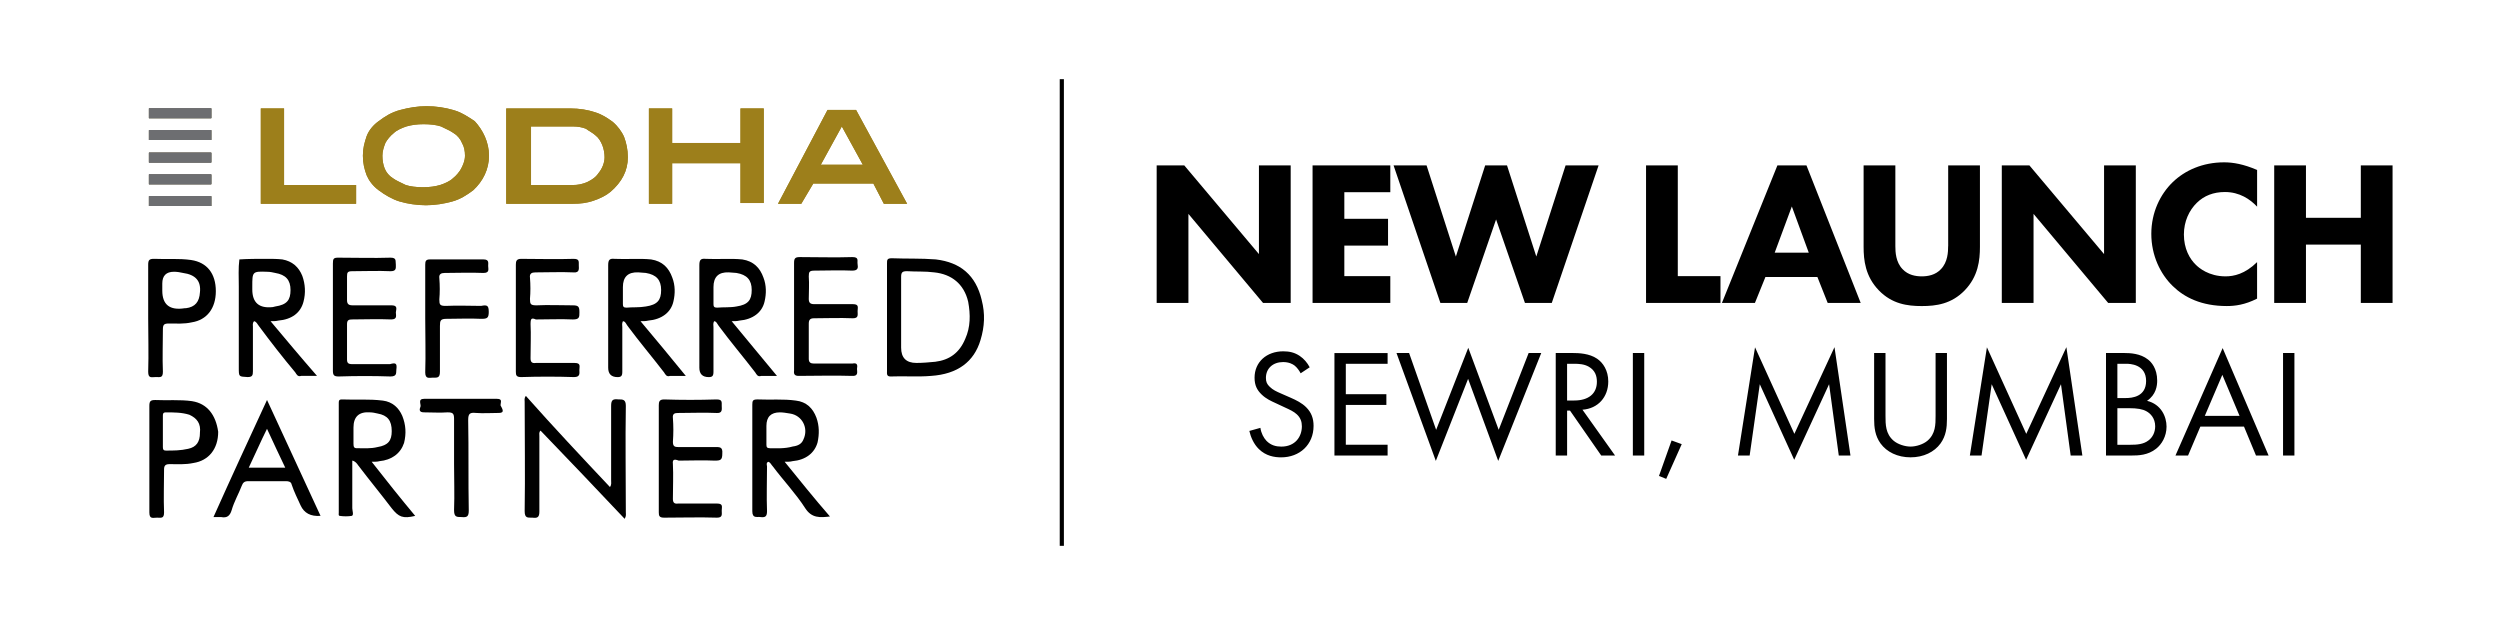 <?xml version="1.0" encoding="UTF-8"?><svg id="Layer_1" xmlns="http://www.w3.org/2000/svg" viewBox="0 0 1200 300"><defs><style>.cls-1{fill:#9c7f1a;}.cls-2{fill:#9d7f1b;fill-rule:evenodd;}.cls-3{fill:none;stroke:#000;stroke-miterlimit:10;stroke-width:2px;}.cls-4{fill:#6d6e71;}</style></defs><line class="cls-3" x1="509.67" y1="38" x2="509.67" y2="262"/><path d="M805.34,79.4h-15.24v66.02h35.73v-12.87h-20.49v-53.15ZM604.29,121.96l-35.83-42.56h-13.26v66.02h15.24v-42.76l35.83,42.76h13.26v-66.02h-15.24v42.56ZM737.43,123.15l-14.06-43.75h-10.49l-14.06,43.75-14.06-43.75h-15.84l22.47,66.02h12.87l13.86-40.09,13.86,40.09h12.87l22.47-66.02h-15.84l-14.06,43.75ZM630.03,145.42h37.32v-12.87h-22.07v-14.65h20.98v-12.87h-20.98v-12.77h22.07v-12.87h-37.32v66.02ZM1133.19,79.4v25.14h-26.33v-25.14h-15.24v66.02h15.24v-28.01h26.33v28.01h15.24v-66.02h-15.24ZM1042.92,87.42c-5.94,5.74-10.29,14.45-10.29,24.84s4.36,19.3,10.29,25.04c5.54,5.44,13.76,9.6,25.93,9.6,3.96,0,8.71-.59,14.55-3.56v-17.52c-5.84,5.74-11.18,6.83-15.14,6.83-8.12,0-12.87-4.16-14.25-5.54-2.97-2.87-5.74-7.72-5.74-14.55,0-6.33,2.57-11.68,6.24-15.24,3.46-3.37,7.92-5.15,13.46-5.15,7.03,0,12.08,3.46,15.44,7.03v-17.62c-6.43-2.77-11.48-3.66-15.84-3.66-10.29,0-18.81,3.86-24.65,9.5ZM853.15,79.4l-26.63,66.02h15.84l5.05-12.47h24.94l4.95,12.47h15.84l-26.03-66.02h-13.96ZM851.86,121.27l8.22-22.17,8.12,22.17h-16.33ZM935.11,118.1c0,2.87-.2,7.72-3.46,11.09-2.67,2.87-6.33,3.46-9.21,3.46s-6.53-.59-9.21-3.46c-3.27-3.37-3.46-8.22-3.46-11.09v-38.7h-15.24v39.1c0,6.33.79,14.15,7.33,20.89,6.33,6.53,13.66,7.52,20.59,7.52s14.25-.99,20.59-7.52c6.53-6.73,7.33-14.55,7.33-20.89v-39.1h-15.24v38.7ZM1009.95,121.96l-35.83-42.56h-13.26v66.02h15.24v-42.76l35.83,42.76h13.26v-66.02h-15.24v42.56Z"/><path d="M771.97,183.09c0-5.24-2.51-9-5.38-10.92-3.69-2.51-8.63-2.73-11.95-2.73h-7.89v49.2h5.46v-21.54h1.4l14.97,21.54h6.64l-15.64-21.98c7.45-.52,12.39-6.05,12.39-13.57ZM752.2,192.24v-17.63h3.32c2.36,0,4.87.15,7.08,1.4,3.1,1.77,3.91,4.5,3.91,7.23,0,5.75-4.06,9-10.84,9h-3.47ZM719.38,206.33l-14.61-39.39-15.42,39.39-12.98-36.88h-6.05l18.88,51.78,15.49-39.39,14.46,39.39,20.65-51.78h-6.05l-14.38,36.88ZM783.77,218.64h5.46v-49.2h-5.46v49.2ZM640.53,218.64h25.52v-5.16h-20.06v-19.1h19.47v-5.16h-19.47v-14.6h20.06v-5.16h-25.52v49.2ZM619.36,190.84l-4.72-2.07c-1.84-.81-3.69-1.62-5.16-3.1-1.33-1.25-1.84-2.36-1.84-4.28,0-4.57,3.39-7.6,8.26-7.6,2.8,0,4.57.96,5.53,1.7,1.11.89,2.21,2.36,2.88,3.69l4.35-2.88c-1.11-2.14-2.8-4.13-4.79-5.46-2.43-1.62-4.87-2.21-7.89-2.21-7.97,0-13.79,5.09-13.79,12.69,0,3.69,1.25,5.97,3.39,8.04,2.21,2.14,4.65,3.17,6.56,4.06l4.43,2.07c2.58,1.18,4.5,2.07,5.9,3.39,1.77,1.62,2.43,3.54,2.43,5.75,0,4.94-3.17,9.74-9.88,9.74-2.51,0-4.94-.59-7.08-2.73-1.4-1.48-2.58-3.69-2.95-6.27l-5.31,1.48c.66,2.95,2.14,6.34,4.57,8.7,3.39,3.32,7.45,3.98,10.7,3.98,8.85,0,15.56-6.05,15.56-15.12,0-3.54-1.03-6.42-3.54-8.92-2.07-2.07-4.72-3.39-7.6-4.65ZM796.31,228.46l3.47,1.4,7.45-16.67-4.87-1.77-6.05,17.04ZM1095.86,169.45v49.2h5.46v-49.2h-5.46ZM1044.22,218.64h6.05l5.9-13.87h20.95l5.75,13.87h6.05l-22.05-51.56-22.64,51.56ZM1058.31,199.61l8.41-19.69,8.26,19.69h-16.67ZM972.6,208.24l-18.88-41.53-8.19,51.93h5.61l4.87-34.22,16.52,36.29,16.74-36.29,4.65,34.22h5.61l-7.67-52-19.25,41.6ZM929.08,199.61c0,4.13,0,8.63-3.91,11.95-1.99,1.7-5.38,2.8-8.11,2.8s-6.12-1.11-8.11-2.8c-3.91-3.32-3.91-7.82-3.91-11.95v-30.17h-5.46v31.64c0,4.13.44,8.11,3.1,11.8,2.95,4.06,8.11,6.64,14.38,6.64s11.43-2.58,14.38-6.64c2.66-3.69,3.1-7.67,3.1-11.8v-31.64h-5.46v30.17ZM1030.58,192.39c4.35-2.95,4.87-7.23,4.87-9.66,0-5.97-2.88-9-4.43-10.18-3.61-2.88-8.56-3.1-11.29-3.1h-8.85v49.2h12.24c3.39,0,7.89-.15,11.8-3.25,2.66-2.07,5.02-5.9,5.02-10.62s-2.51-10.7-9.37-12.39ZM1016.34,174.61h4.28c1.55,0,9.51.15,9.51,8.26,0,7.6-6.79,8.19-9.66,8.19h-4.13v-16.45ZM1031.24,211.42c-2.36,1.84-5.46,2.07-8.63,2.07h-6.27v-17.56h5.61c3.91,0,6.49.44,8.33,1.48,1.92,1.03,4.21,3.32,4.21,7.23,0,2.95-1.33,5.38-3.25,6.79ZM861.29,208.24l-18.88-41.53-8.19,51.93h5.61l4.87-34.22,16.52,36.29,16.74-36.29,4.65,34.22h5.61l-7.67-52-19.25,41.6Z"/><rect class="cls-1" x="71.49" y="94.2" width="29.91" height="4.68"/><rect class="cls-1" x="71.49" y="52.04" width="29.91" height="4.68"/><rect class="cls-1" x="71.49" y="62.49" width="29.91" height="4.68"/><rect class="cls-1" x="71.49" y="73.3" width="29.91" height="4.68"/><rect class="cls-1" x="71.49" y="83.75" width="29.91" height="4.68"/><rect class="cls-4" x="71.49" y="94.2" width="29.91" height="4.68"/><rect class="cls-4" x="71.49" y="52.04" width="29.91" height="4.68"/><rect class="cls-4" x="71.49" y="62.49" width="29.91" height="4.68"/><rect class="cls-4" x="71.49" y="73.3" width="29.91" height="4.68"/><rect class="cls-4" x="71.49" y="83.75" width="29.91" height="4.68"/><rect class="cls-4" x="71.49" y="94.2" width="29.91" height="4.68"/><rect class="cls-4" x="71.49" y="52.04" width="29.91" height="4.68"/><rect class="cls-4" x="71.49" y="62.49" width="29.91" height="4.68"/><rect class="cls-4" x="71.49" y="73.3" width="29.91" height="4.68"/><rect class="cls-4" x="71.49" y="83.75" width="29.91" height="4.68"/><rect class="cls-4" x="71.49" y="94.2" width="29.91" height="4.68"/><rect class="cls-4" x="71.49" y="52.04" width="29.91" height="4.68"/><rect class="cls-4" x="71.49" y="62.49" width="29.91" height="4.68"/><rect class="cls-4" x="71.49" y="73.3" width="29.91" height="4.68"/><rect class="cls-4" x="71.49" y="83.75" width="29.91" height="4.68"/><rect class="cls-4" x="71.49" y="94.2" width="29.91" height="4.68"/><rect class="cls-4" x="71.49" y="52.04" width="29.91" height="4.68"/><rect class="cls-4" x="71.49" y="62.49" width="29.91" height="4.68"/><rect class="cls-4" x="71.49" y="73.3" width="29.91" height="4.68"/><rect class="cls-4" x="71.49" y="83.75" width="29.91" height="4.68"/><path class="cls-1" d="M125.18,97.81v-45.76h11.17v36.75h34.59v9.01h-45.76Z"/><path class="cls-1" d="M234.72,74.74c0,6.49-2.88,12.25-7.57,16.58-2.88,2.16-6.13,4.32-10.09,5.4-3.96,1.08-8.29,1.8-12.61,1.8s-9.01-.72-12.61-1.8c-3.6-1.08-7.21-3.24-10.09-5.4-2.88-2.16-4.68-4.68-5.77-7.21-1.08-2.88-1.8-5.77-1.8-9.37s.72-6.13,1.8-9.37c1.08-2.88,3.24-5.4,5.77-7.21,2.88-2.16,6.13-4.32,10.45-5.4,3.96-1.08,8.29-1.8,12.61-1.8s9.01.72,12.61,1.8c3.96,1.08,7.21,3.24,10.45,5.4,3.96,4.32,6.85,10.09,6.85,16.58ZM223.19,74.74c0-2.16-.36-4.32-1.44-6.13-.72-1.8-2.16-3.6-3.96-4.68-1.44-1.08-3.96-2.16-6.13-3.24-2.16-.72-5.04-1.08-8.29-1.08s-5.77.36-8.29,1.08c-2.16.72-4.68,1.8-6.13,3.24-1.44,1.08-3.24,3.24-3.96,4.68-.72,1.8-1.44,3.96-1.44,6.13s.36,4.32,1.08,6.13,2.16,3.6,3.96,4.68c1.44,1.08,3.96,2.16,6.13,3.24,2.16.72,5.04,1.08,8.29,1.08s5.77-.36,8.29-1.08c2.16-.72,4.68-1.8,6.13-3.24,1.44-1.08,3.24-3.24,3.96-4.68.72-1.44,1.8-3.6,1.8-6.13Z"/><path class="cls-1" d="M285.52,53.85c3.6,1.08,6.13,2.88,8.65,4.68,2.16,1.8,4.32,4.68,5.4,7.21,1.08,2.88,1.8,6.13,1.8,9.73,0,6.49-2.88,11.89-8.29,16.58-2.16,1.8-5.04,3.24-8.29,4.32-3.24,1.08-6.13,1.44-9.73,1.44h-32.07v-45.76h30.63c4.68,0,8.65.72,11.89,1.8ZM281.92,87.36c2.16-1.08,3.96-2.16,5.4-4.32,1.8-2.16,2.88-5.04,2.88-7.57,0-1.8-.36-3.96-1.08-5.77-.72-1.8-1.8-3.6-3.24-4.68-1.08-1.08-3.24-2.16-4.68-3.24-1.8-.72-3.96-1.08-6.13-1.08h-20.18v28.11h20.18c2.16,0,4.32-.36,6.85-1.44Z"/><path class="cls-1" d="M355.43,97.81v-19.46h-32.79v19.46h-11.17v-45.76h11.17v16.58h32.79v-16.58h11.17v45.4h-11.17v.36Z"/><path class="cls-1" d="M424.25,97.81l-5.04-9.73h-28.83l-5.77,9.73h-11.17l23.78-45.04h13.69l24.5,45.04h-11.17ZM404.07,60.69l-10.09,18.38h20.18l-10.09-18.38Z"/><path class="cls-2" d="M125.18,97.81v-45.76h11.17v36.75h34.59v9.01h-45.76Z"/><path class="cls-2" d="M234.72,74.74c0,6.49-2.88,12.25-7.57,16.58-2.88,2.16-6.13,4.32-10.09,5.4-3.96,1.08-8.29,1.8-12.61,1.8s-9.01-.72-12.61-1.8c-3.6-1.08-7.21-3.24-10.09-5.4-2.88-2.16-4.68-4.68-5.77-7.21-1.08-2.88-1.8-5.77-1.8-9.37s.72-6.13,1.8-9.37c1.08-2.88,3.24-5.4,5.77-7.21,2.88-2.16,6.13-4.32,10.45-5.4,3.96-1.08,8.29-1.8,12.61-1.8s9.01.72,12.61,1.8c3.96,1.08,7.21,3.24,10.45,5.4,3.96,4.32,6.85,10.09,6.85,16.58ZM223.19,74.74c0-2.16-.36-4.32-1.44-6.13-.72-1.8-2.16-3.6-3.96-4.68-1.44-1.08-3.96-2.16-6.13-3.24-2.16-.72-5.04-1.08-8.29-1.08s-5.77.36-8.29,1.08c-2.16.72-4.68,1.8-6.13,3.24-1.44,1.08-3.24,3.24-3.96,4.68-.72,1.8-1.44,3.96-1.44,6.13s.36,4.32,1.08,6.13,2.16,3.6,3.96,4.68c1.44,1.08,3.96,2.16,6.13,3.24,2.16.72,5.04,1.08,8.29,1.08s5.77-.36,8.29-1.08c2.16-.72,4.68-1.8,6.13-3.24,1.44-1.08,3.24-3.24,3.96-4.68.72-1.44,1.8-3.6,1.8-6.13Z"/><path class="cls-2" d="M285.52,53.85c3.6,1.08,6.13,2.88,8.65,4.68,2.16,1.8,4.32,4.68,5.4,7.21,1.08,2.88,1.8,6.13,1.8,9.73,0,6.49-2.88,11.89-8.29,16.58-2.16,1.8-5.04,3.24-8.29,4.32-3.24,1.08-6.13,1.44-9.73,1.44h-32.07v-45.76h30.63c4.68,0,8.65.72,11.89,1.8ZM281.92,87.36c2.16-1.08,3.96-2.16,5.4-4.32,1.8-2.16,2.88-5.04,2.88-7.57,0-1.8-.36-3.96-1.08-5.77-.72-1.8-1.8-3.6-3.24-4.68-1.08-1.08-3.24-2.16-4.68-3.24-1.8-.72-3.96-1.08-6.13-1.08h-20.18v28.11h20.18c2.16,0,4.32-.36,6.85-1.44Z"/><path class="cls-2" d="M355.43,97.81v-19.46h-32.79v19.46h-11.17v-45.76h11.17v16.58h32.79v-16.58h11.17v45.4h-11.17v.36Z"/><path class="cls-2" d="M424.25,97.81l-5.04-9.73h-28.83l-5.77,9.73h-11.17l23.78-45.04h13.69l24.5,45.04h-11.17ZM404.07,60.69l-10.09,18.38h20.18l-10.09-18.38Z"/><path d="M471.22,144c-2.82-11.86-10.16-18.07-22.02-19.48-7.06-.56-14.12-.28-21.18-.56-2.26,0-2.26.85-2.26,2.54v51.67c0,1.13-.28,2.54,1.69,2.54,6.49-.28,12.99.28,19.48-.28,12.71-.85,20.61-6.78,23.72-17.22,1.98-6.49,2.26-12.71.56-19.2ZM463.32,162.64c-2.82,6.78-7.62,10.16-14.4,11.01-3.11.28-5.93.56-9.04.56q-7.34,0-7.34-7.34v-33.88c0-2.26.56-2.82,2.82-2.82,4.24.28,8.75,0,12.99.56,8.47.85,14.4,5.65,16.38,14.12,1.13,6.21,1.13,12.14-1.41,17.79Z"/><path d="M351.22,154.17c1.41,0,2.54,0,3.67-.28,6.49-.56,11.01-3.95,12.14-9.32.85-3.67.85-7.62-.56-11.29-1.69-4.8-4.8-7.91-10.16-8.75-5.36-.56-11.58,0-17.51-.28-2.54-.28-3.11.56-3.11,3.11v49.13q0,4.52,4.52,4.52c1.69,0,2.26-.56,2.26-2.54v-21.46c0-.85-.28-1.69.28-2.82,1.13,0,1.41,1.13,2.26,2.26,5.65,7.62,11.86,14.96,17.51,22.31.56.85,1.13,2.26,2.82,1.69h7.62c-7.62-9.04-14.4-17.51-21.74-26.26ZM344.16,147.67c-1.41,0-1.69-.56-1.69-1.69v-8.19q0-7.34,7.34-7.06c1.13,0,2.54.28,3.67.28,5.08.85,7.34,3.39,7.34,8.19s-1.69,7.06-7.34,7.91c-2.82.56-6.21.28-9.32.56Z"/><path d="M129.86,154.17c1.41,0,2.54,0,3.67-.28,6.49-.56,10.73-3.67,12.14-9.04,1.13-4.24.85-8.47-.56-12.42-1.69-4.24-4.8-7.06-9.6-7.91-2.54-.28-5.08-.28-7.62-.28-4.24,0-8.75,0-12.99.28-.56,4.24-.28,8.47-.28,12.99v38.96c0,4.52,0,4.24,4.24,4.52,2.26,0,2.54-.85,2.54-2.82v-21.46c0-.56-.28-1.69.56-2.54,1.13.28,1.41,1.13,2.26,2.26,5.65,7.62,11.58,15.25,17.51,22.31.56.85,1.13,2.26,2.82,1.69h7.62c-7.91-9.04-14.96-17.51-22.31-26.26ZM121.1,138.92v-1.41c0-7.06,0-7.34,7.06-7.06,1.41,0,2.82.28,3.95.56,5.08.85,7.34,3.39,7.34,8.19s-1.69,7.06-7.34,7.91c-.28,0-.85.28-1.13.28q-9.88,1.13-9.88-8.47Z"/><path d="M91.74,124.8c-5.93-.85-12.14-.28-17.79-.56-2.26,0-2.82.56-2.82,2.82v25.69c0,8.47.28,16.94,0,25.69,0,3.39,1.69,2.54,3.67,2.54s3.39.56,3.39-2.54c-.28-6.78,0-13.55,0-20.33,0-2.26.56-2.82,2.82-2.82,3.67,0,7.34.28,11.01-.56,7.34-1.13,11.58-6.78,11.58-14.96,0-8.47-4.24-13.84-11.86-14.96ZM95.97,140.33c-.28,4.52-2.26,7.06-6.78,7.62h-.56q-10.73,1.69-10.73-8.47v-3.39q0-5.65,5.65-5.65c1.41,0,3.11.28,4.24.56,6.21.85,8.75,3.95,8.19,9.32Z"/><path d="M190.28,177.04c-.28,1.69.56,3.67-2.82,3.67-8.19-.28-16.38-.28-24.85,0-2.26,0-2.82-.56-2.82-2.82v-51.39c0-2.26.28-2.82,2.54-2.82,8.47,0,16.66.28,25.13,0,3.11,0,2.26,1.69,2.54,3.39,0,1.69.28,3.11-2.54,3.11-5.93-.28-12.14,0-18.35,0-2.26,0-2.54.56-2.54,2.54v11.29c0,1.69.56,2.54,2.54,2.54h18.64c3.11,0,2.54,1.41,2.26,3.39,0,1.41.85,3.39-2.26,3.39-6.49-.28-12.42,0-18.64,0-1.69,0-2.54.28-2.54,2.26v16.94c0,1.69.56,2.26,2.54,2.26h18.07c2.82-.85,3.39-.28,3.11,2.26Z"/><path d="M307.46,154.17c1.41,0,2.54,0,3.67-.28,6.49-.56,11.01-3.95,12.14-9.32.85-3.67.85-7.62-.56-11.29-1.69-4.8-4.8-7.91-10.16-8.75-5.36-.56-11.58,0-17.51-.28-2.54-.28-3.11.56-3.11,3.11v49.13q0,4.52,4.52,4.52c1.69,0,2.26-.56,2.26-2.54v-21.46c0-.85-.28-1.69.28-2.82,1.13,0,1.41,1.13,2.26,2.26,5.65,7.62,11.86,14.96,17.51,22.31.56.85,1.13,2.26,2.82,1.69h7.62c-7.34-9.04-14.4-17.51-21.74-26.26ZM300.68,147.67c-1.41,0-1.69-.56-1.69-1.69v-8.19q0-7.34,7.34-7.06c1.13,0,2.54.28,3.67.28,5.08.85,7.34,3.39,7.34,8.19s-1.69,7.06-7.34,7.91c-3.11.56-6.49.28-9.32.56Z"/><path d="M254.66,155.3c.28,5.36,0,11.29,0,16.66,0,1.69.56,2.54,2.54,2.26h18.64c3.11,0,2.26,1.69,2.26,3.39,0,1.41.56,3.39-2.54,3.39-8.47-.28-16.94-.28-25.41,0-2.26,0-2.54-.85-2.54-2.54v-51.39c0-1.69.28-2.82,2.54-2.82,8.47,0,16.66.28,25.13,0,2.82,0,2.54,1.13,2.54,3.11,0,1.41.56,3.67-2.54,3.39-5.93-.28-12.14,0-18.35,0-1.69,0-2.82.56-2.54,2.54.28,3.39.28,7.06,0,10.16,0,2.54.28,3.11,3.11,3.11,5.65-.28,11.58,0,17.51,0,2.82,0,3.11.85,3.11,3.39,0,2.26,0,3.39-3.11,3.39-5.65-.28-11.86,0-17.79,0-1.98-.85-2.54-.56-2.54,1.98Z"/><path d="M411.36,177.04c0,1.41.85,3.67-2.54,3.39-8.47-.28-16.94,0-25.41,0-1.69,0-2.54-.56-2.26-2.54v-51.67c0-2.26.56-2.82,2.82-2.82,8.47,0,16.66.28,25.13,0,3.39,0,2.26,1.69,2.54,3.39.28,1.69.28,3.11-2.54,3.11-5.93-.28-12.14,0-18.07,0-2.54,0-2.82.56-2.82,2.82.28,3.67,0,7.34,0,10.73,0,1.69.56,2.54,2.54,2.54h18.64c3.11,0,2.26,1.69,2.26,3.39s.56,3.39-2.26,3.39c-6.49-.28-12.42,0-18.64,0-1.69,0-2.54.56-2.54,2.54v16.94c0,1.69.85,2.26,2.54,2.26h18.35c2.54-.56,2.54.85,2.26,2.54Z"/><path d="M234.61,149.65c0,3.11-.85,3.39-3.67,3.39-5.36-.28-11.29,0-16.66,0-2.82,0-3.11.85-3.11,3.39v22.02c0,3.11-1.41,2.82-3.39,2.82-1.69,0-3.67.85-3.67-2.54.28-8.75,0-17.22,0-25.98v-25.69c0-1.69.28-2.54,2.26-2.54h25.69c2.82,0,2.26,1.69,2.26,3.11s.85,3.39-2.26,3.39c-6.49-.28-12.42,0-18.64,0-1.69,0-2.82.56-2.54,2.54.28,3.39.28,7.06,0,10.16,0,2.54.28,3.11,3.11,3.11,5.65-.28,11.58,0,16.94,0,2.82-.56,3.67-.28,3.67,2.82Z"/><path d="M300.4,245.93c0,.85.28,1.69-.56,3.11-13.27-14.12-26.82-28.24-40.38-42.35-.85.85-.56,1.69-.56,2.82v36.14c0,2.82-1.13,3.11-3.39,2.82-2.26,0-3.67.28-3.67-3.11.28-17.51,0-35.01,0-52.52,0-.85-.28-1.69.56-2.82,13.27,14.96,26.82,29.36,40.38,43.76.85-1.13.56-2.26.56-3.39v-35.58c0-2.82.85-3.39,3.39-3.11,2.26,0,3.67,0,3.67,3.11-.28,16.94,0,33.88,0,51.11Z"/><path d="M376.63,221.65c1.41,0,2.82,0,3.67-.28,6.49-.56,10.73-3.95,12.14-9.04.85-3.95.85-7.91-.56-11.86-1.69-4.52-4.8-7.62-9.88-8.19-5.93-.85-12.14-.28-18.35-.56-2.26,0-2.54.56-2.54,2.54v51.11c0,3.67,2.26,2.54,3.95,2.82,2.26.28,3.11-.28,3.11-2.82-.28-7.34,0-14.12,0-21.46,0-.56-.56-1.69.56-2.26,1.13.28,1.41,1.41,2.26,2.26,5.08,6.78,11.01,12.99,15.53,20.05,3.11,4.8,7.06,4.52,11.86,3.95-7.62-8.75-14.4-17.22-21.74-26.26ZM369.57,215.15c-1.41,0-1.69-.56-1.69-1.69v-9.04q0-6.49,6.49-6.49c1.41,0,3.11.28,4.8.56,5.93.85,9.04,7.06,6.49,12.42-.85,2.26-2.82,3.11-5.08,3.39-3.95,1.13-7.62.85-11.01.85Z"/><path d="M178.42,221.65c1.41,0,2.82,0,3.67-.28,5.93-.56,10.16-3.67,11.86-8.75,1.13-4.52.85-8.75-.85-12.99-1.69-3.95-4.8-6.78-9.32-7.34-6.78-.85-12.99-.28-19.76-.56-1.41,0-1.41.85-1.41,1.69v52.52c0,.56-.28,1.69.56,1.69,1.69.28,3.95.28,5.65,0,1.13-.28.28-2.54.28-3.67v-22.87c1.41.28,2.26,1.41,2.82,2.26,5.36,7.06,10.73,13.55,16.09,20.61,3.39,4.24,5.36,5.08,11.29,3.67-7.06-8.47-13.84-16.94-20.89-25.98ZM171.36,215.15c-1.41,0-1.69-.56-1.69-2.26v-7.62q0-7.91,7.91-7.34c1.13,0,2.54.28,3.67.56,4.8.85,6.78,3.39,6.78,8.47,0,4.52-1.69,6.78-6.78,7.62-3.39.85-6.78.56-9.88.56Z"/><path d="M92.3,192.57c-5.93-.85-12.14-.28-17.79-.56-2.26,0-2.82.56-2.82,2.82v51.11c0,3.39,1.69,2.54,3.67,2.54s3.39.56,3.39-2.54c-.28-7.06,0-13.55,0-20.61,0-1.69.56-2.54,2.54-2.54,3.95,0,7.62.28,11.58-.56,7.34-1.13,11.86-6.78,11.86-14.96-1.13-8.19-5.36-13.55-12.42-14.68ZM95.97,207.81c0,4.24-1.69,6.78-5.65,7.62-3.67.85-7.06.85-10.73.85-1.13,0-1.41-.56-1.41-1.69v-14.96c0-.85,0-1.69,1.41-1.69,3.95,0,7.62,0,11.29,1.13,3.67,1.69,5.65,4.24,5.08,8.75Z"/><path d="M322.99,222.78c.28,5.36,0,11.29,0,16.66,0,1.69.56,2.54,2.54,2.26h18.64c3.11,0,2.26,1.69,2.26,3.39s.56,3.39-2.26,3.39c-8.47-.28-16.94,0-25.41,0-2.26,0-2.54-.85-2.54-2.54v-51.39c0-1.69.28-2.82,2.54-2.82,8.47.28,16.66.28,25.13,0,2.82,0,2.54,1.13,2.54,3.11,0,1.41.56,3.67-2.54,3.39-5.93-.28-12.14,0-18.35,0-1.69,0-2.82.28-2.54,2.54.28,3.67.28,7.34,0,11.29,0,2.26.85,2.54,2.82,2.54h17.22c2.26,0,3.95-.28,3.67,3.11,0,3.11-.85,3.39-3.67,3.39-5.65-.28-11.58,0-17.22,0-2.26-.85-3.11-.56-2.82,1.69Z"/><path d="M128.16,192c-8.75,18.92-17.22,37.27-25.69,56.19h3.67c2.82.56,4.24-.56,5.08-3.39,1.13-3.95,3.39-7.91,4.8-11.58.56-1.41,1.13-2.26,3.11-2.26h18.07c1.41,0,2.54.28,2.82,1.69,1.13,3.39,2.82,6.78,4.24,9.88q2.54,5.65,9.6,5.08c-8.47-18.35-16.94-36.71-25.69-55.62ZM119.41,224.47c3.11-6.49,5.65-12.42,8.75-18.64,3.11,6.78,5.93,12.71,8.75,18.64h-17.51Z"/><path d="M239.41,198.21c-3.67,0-7.34.28-11.01,0-2.82-.28-3.67.28-3.67,3.39.28,14.4,0,29.08.28,43.48,0,2.82-.85,3.39-3.39,3.11-2.54,0-3.67,0-3.67-3.39.28-7.34,0-14.96,0-22.02v-21.74c0-2.54-.56-3.11-3.11-3.11-3.67.28-7.34,0-11.29,0-2.54,0-2.26-1.41-1.69-2.82.28-1.13-1.41-3.67,1.69-3.67h35.01c2.82,0,1.69,1.69,1.69,3.11.85,1.69,2.26,3.67-.85,3.67Z"/></svg>